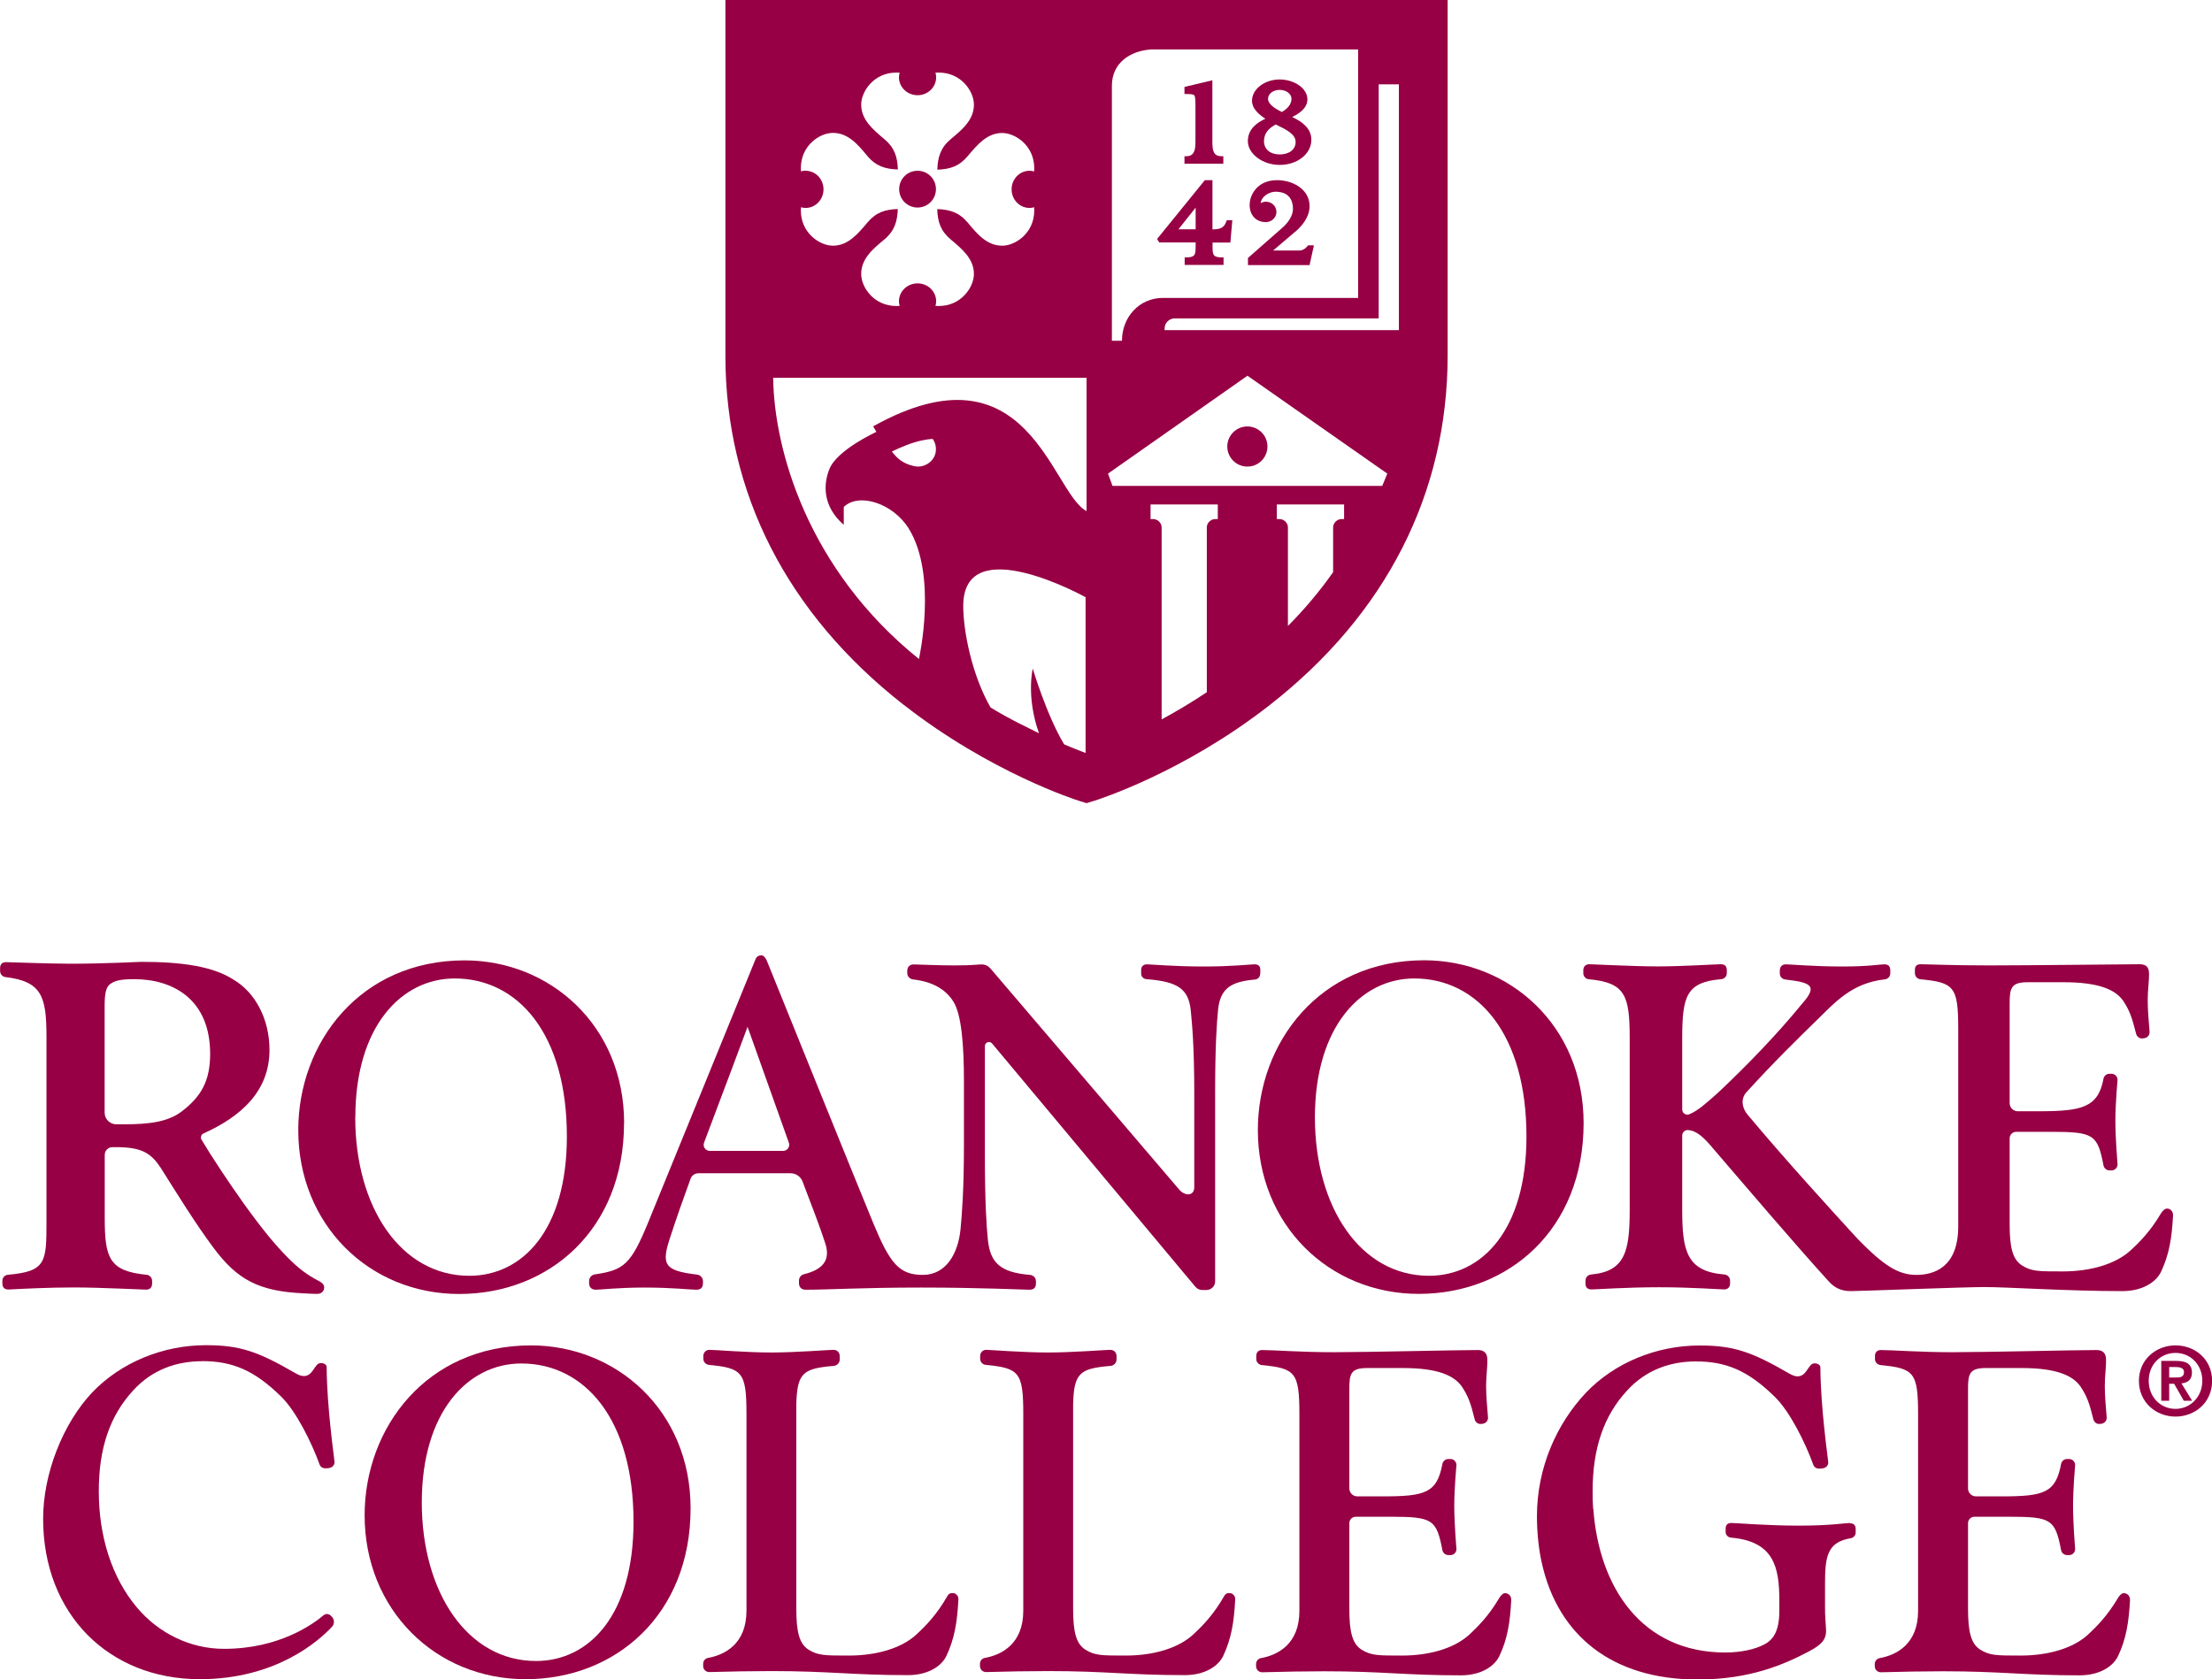 <?xml version="1.0" encoding="UTF-8"?>
<svg id="Layer_1" data-name="Layer 1" xmlns="http://www.w3.org/2000/svg" viewBox="0 0 223.67 169.83">
  <defs>
    <style>
      .cls-1 {
        fill: #970044;
      }
    </style>
  </defs>
  <g>
    <path class="cls-1" d="M7.52,130.21c2.65,0,6.8.22,7.25.22s.61-.28.61-.62v-.27c0-.31-.24-.58-.55-.61-3.79-.37-4.24-1.69-4.24-5.78v-6.35c0-.43.35-.78.78-.78h.36c2.62,0,3.54.61,4.52,2.09,1.58,2.5,3.49,5.61,5.28,8.01,2.45,3.32,4.63,4.49,9.26,4.69.45.03.87.05,1.28.05h.01c.32,0,.62-.17.69-.52.08-.42-.24-.63-.53-.78-1.23-.66-1.99-1.21-3.2-2.43-1.25-1.28-2.4-2.65-4.36-5.36-1.5-2.1-3.3-4.81-4.3-6.5-.14-.23-.04-.53.21-.64,3.72-1.68,6.66-4.22,6.66-8.44,0-3.11-1.42-5.8-3.65-7.12-2.07-1.33-5.18-1.79-9.32-1.79,0,0-3.97.19-7.09.19-2.37,0-6.11-.16-6.57-.16s-.61.27-.61.62v.28c0,.31.23.57.54.61,3.7.44,4.15,1.98,4.15,6.08v18.68c0,4.1-.05,5.01-3.9,5.35-.32.03-.56.29-.56.61v.26c0,.34.15.62.61.62s.02,0,.04,0c1.24-.07,4.05-.21,6.64-.21ZM10.58,101.73c0-1.33.16-1.89.54-2.19.44-.31.87-.51,2.45-.51,3.92,0,7.68,2.04,7.68,7.55,0,2.7-.87,4.3-2.89,5.84-1.36,1.02-3.16,1.29-5.83,1.29h-.77c-.65,0-1.18-.53-1.18-1.18v-10.78Z"/>
    <path class="cls-1" d="M63.11,113.6c0-9.92-7.54-16.47-16.13-16.47-10.57,0-16.82,8.34-16.82,17.17,0,9.53,7.15,16.57,16.27,16.57s16.67-6.55,16.67-17.27ZM35.93,113c0-9.18,4.65-14.04,10.05-14.04,6.4,0,11.34,5.61,11.34,15.98,0,9.48-4.5,14.09-9.86,14.09-6.9,0-11.54-6.9-11.54-16.03Z"/>
    <path class="cls-1" d="M144.01,97.12c-10.57,0-16.82,8.34-16.82,17.17,0,9.53,7.15,16.57,16.27,16.57s16.67-6.55,16.67-17.27c0-9.92-7.54-16.47-16.13-16.47ZM144.5,129.03c-6.9,0-11.54-6.9-11.54-16.03s4.65-14.04,10.05-14.04c6.4,0,11.34,5.61,11.34,15.98,0,9.48-4.5,14.09-9.86,14.09Z"/>
    <path class="cls-1" d="M127.44,98.47v-.38c0-.31-.13-.56-.58-.56s-2.21.22-5.16.22-5.35-.22-5.73-.22-.58.25-.58.56v.38c0,.29.23.54.53.56,3.18.24,4.24.99,4.48,3.1.15,1.47.36,3.79.36,8.4v9.56c0,.82-.85.94-1.48.27l-19.12-22.4c-.23-.27-.53-.42-.92-.42s-.86.1-2.68.1-3.72-.1-4.16-.1-.66.29-.66.64v.24c0,.33.26.6.59.64,1.97.22,3.3,1,4.08,2.25.81,1.29,1.06,4.39,1.06,7.98v6.48c0,4.6-.2,7.03-.35,8.6-.25,2.39-1.43,4.57-3.82,4.57s-3.32-1.19-4.98-5.19c-1.56-3.76-9.59-23.64-10.77-26.56-.09-.22-.3-.57-.54-.57h-.06c-.24,0-.45.14-.54.36l-10.9,26.73c-1.73,4.19-2.44,4.75-5.36,5.18-.33.05-.58.33-.58.66v.23c0,.37.21.66.68.66s2.25-.22,4.96-.22,4.65.22,5.19.22.68-.3.68-.66v-.21c0-.34-.26-.62-.6-.66-3.37-.4-3.65-1.01-2.66-3.93.62-1.9,1.29-3.79,2.01-5.77.12-.33.44-.55.8-.55h9.3c.54,0,1.03.33,1.22.83.96,2.53,1.73,4.5,2.29,6.23.62,1.85-.4,2.72-2.14,3.15-.3.07-.51.34-.51.64v.27c0,.37.22.66.68.66,2.29,0,5.78-.22,11.67-.22s10.46.22,10.96.22.65-.28.65-.63v-.24c0-.33-.26-.6-.6-.63-3.02-.25-4.02-1.23-4.26-3.56-.15-1.47-.3-3.9-.3-8.5v-11.09c0-.38.49-.55.73-.25l20.56,24.61c.17.2.43.32.7.32h.4c.49,0,.89-.39.89-.87v-19.03c0-4.65.15-6.93.3-8.5.24-2.08,1.27-2.79,3.72-3,.3-.02.53-.27.53-.56ZM79.17,116.4h-7.39c-.44,0-.74-.43-.59-.83,1.64-4.31,4.4-11.72,4.4-11.72l4.18,11.73c.14.4-.16.82-.59.82Z"/>
    <path class="cls-1" d="M160.67,99.04c3.68.34,4.12,1.64,4.12,5.98v17.3c0,4.18-.43,6.27-3.9,6.58-.32.03-.57.29-.57.61v.29c0,.34.14.61.61.61s3.53-.22,6.83-.22,6.15.22,6.57.22.61-.27.61-.61v-.29c0-.32-.25-.58-.57-.61-3.83-.31-4.27-2.38-4.27-6.58v-7.48c0-.32.28-.57.6-.55.63.05,1.29.43,2.21,1.5,4.21,4.9,8.41,9.84,12.01,13.81.57.63,1.24.98,2.22.98s11.36-.41,13.57-.41,8.38.41,13.88.41c2.11,0,3.45-.95,3.93-1.96.81-1.72,1.09-3.37,1.21-5.67.02-.34-.17-.65-.5-.71h-.04c-.28-.06-.55.26-.7.51-1.04,1.75-2.07,2.81-3.06,3.72-1.5,1.37-4.01,2.12-6.86,2.12-2.48,0-3.14,0-4.12-.61-.93-.61-1.24-1.77-1.24-4.15v-8.7c0-.36.3-.66.66-.66h3.56c4.28,0,4.67.28,5.27,3.4.06.29.31.5.6.5h.21c.34,0,.61-.27.61-.61,0,0-.22-2.61-.22-4.39s.22-4.16.22-4.16c0-.34-.28-.61-.61-.61h-.21c-.3,0-.55.21-.6.5-.55,2.93-2.21,3.29-6.57,3.29h-2.1c-.45,0-.82-.37-.82-.82v-10.12c0-1.52.16-2.11,1.81-2.11h3.67c3.57,0,5.23.77,6,1.88.61.92.87,1.59,1.31,3.34.08.31.38.51.69.46l.15-.02c.32-.05.54-.33.52-.65-.08-1.03-.19-2.13-.19-3.2s.16-2.02.13-2.75c-.02-.5-.21-.88-.95-.88s-11.48.12-15.18.12-6.41-.12-6.93-.12-.61.27-.61.61v.3c0,.31.24.58.55.61,3.41.33,3.83.73,3.83,5.01v19.98c0,4.15-2.45,4.91-4.23,4.91s-3.23-.86-5.94-3.64c-2.59-2.83-7.36-8.05-11.14-12.58-.56-.67-.71-1.59-.1-2.26,2.77-3.05,5.33-5.55,7.21-7.38,1.74-1.7,3.46-3.67,6.78-4.03.31-.03.55-.29.55-.61v-.3c0-.34-.13-.61-.61-.61s-1.49.22-4.26.22-5.29-.22-5.69-.22-.61.27-.61.61v.32c0,.31.23.56.53.6l.59.08c2.44.3,2.5.86.96,2.58-2.23,2.73-5.36,6.02-8.39,8.85-1.21,1.07-1.94,1.74-2.83,2.12-.34.15-.73-.1-.73-.48v-7.2c0-4.28.43-5.68,3.95-5.98.32-.03.56-.29.56-.61v-.29c0-.34-.13-.61-.61-.61s-3.88.22-6.36.22-6.52-.22-6.93-.22-.61.27-.61.61v.3c0,.32.24.58.56.61Z"/>
    <path class="cls-1" d="M53.7,136.07c-10.57,0-16.83,8.34-16.83,17.18,0,9.53,7.15,16.58,16.28,16.58s16.68-6.55,16.68-17.28c0-9.93-7.55-16.48-16.14-16.48ZM54.2,167.99c-6.9,0-11.55-6.9-11.55-16.04s4.65-14.05,10.06-14.05c6.4,0,11.35,5.61,11.35,15.99,0,9.48-4.5,14.1-9.86,14.1Z"/>
    <path class="cls-1" d="M152.32,161.13h-.04c-.28-.06-.55.26-.69.5-1.03,1.74-2.05,2.79-3.03,3.7-1.48,1.36-3.98,2.11-6.8,2.11-2.46,0-3.11,0-4.09-.6-.92-.6-1.23-1.76-1.23-4.13v-8.66c0-.36.29-.65.65-.65h3.53c4.24,0,4.63.27,5.23,3.38.06.29.31.49.6.5h.21c.34,0,.61-.27.61-.61,0,0-.22-2.59-.22-4.36s.22-4.14.22-4.14c0-.34-.27-.61-.61-.61h-.21c-.29,0-.54.21-.6.5-.55,2.92-1.7,3.28-6.03,3.28h-2.57c-.45,0-.81-.36-.81-.81v-10.07c0-1.51.15-2.1,1.79-2.1h3.64c3.54,0,5.18.77,5.95,1.88.61.92.87,1.58,1.3,3.32.08.31.37.5.68.45l.15-.02c.31-.05.54-.33.51-.65-.08-1.02-.19-2.12-.19-3.19s.16-2.01.12-2.73c-.02-.5-.27-.88-.94-.88-2.21,0-11.25.22-14.59.22s-6.05-.22-7.22-.22c-.44,0-.61.27-.61.61v.3c0,.31.24.57.55.61,3.39.33,3.81.72,3.81,4.98v19.88c0,3.32-2.13,4.46-3.89,4.78-.29.05-.49.31-.49.6v.22c0,.34.28.62.63.61,2.03-.06,4.41-.1,6.28-.1,5.89,0,8.18.41,13.8.41,2.09,0,3.42-.95,3.89-1.95.81-1.71,1.08-3.35,1.2-5.64.02-.34-.17-.65-.5-.7Z"/>
    <path class="cls-1" d="M124.39,161.13h-.04c-.22-.05-.43.06-.54.25-1.08,1.89-2.15,3-3.18,3.95-1.48,1.36-3.98,2.11-6.8,2.11-2.46,0-3.11,0-4.09-.6-.92-.6-1.23-1.76-1.23-4.13v-20.69c.08-3.21.71-3.61,3.8-3.88.33-.03.59-.31.59-.65v-.32c0-.36-.22-.65-.65-.65s-3.83.27-6.28.27-5.91-.27-6.25-.27-.61.27-.61.61v.3c0,.31.24.57.55.61,3.39.33,3.81.72,3.81,4.98v19.88c0,3.32-2.13,4.46-3.89,4.78-.29.05-.49.31-.49.6v.22c0,.34.28.62.63.61,2.03-.06,4.41-.1,6.28-.1,5.89,0,8.18.41,13.8.41,2.09,0,3.42-.95,3.89-1.95.81-1.73,1.09-3.38,1.21-5.71.02-.31-.2-.58-.5-.64Z"/>
    <path class="cls-1" d="M96.4,161.13h-.04c-.22-.05-.43.06-.54.25-1.08,1.89-2.15,3-3.18,3.95-1.48,1.36-3.98,2.11-6.8,2.11-2.46,0-3.11,0-4.09-.6-.92-.6-1.23-1.76-1.23-4.13v-20.69c.08-3.21.71-3.61,3.8-3.88.33-.03.59-.31.59-.65v-.32c0-.36-.22-.65-.65-.65s-3.83.27-6.28.27-5.64-.27-6.25-.27c-.34,0-.61.27-.61.61v.3c0,.31.24.57.55.61,3.39.33,3.81.72,3.81,4.98v19.88c0,3.32-2.13,4.46-3.89,4.78-.29.05-.49.31-.49.6v.22c0,.34.28.62.63.61,2.03-.06,4.41-.1,6.28-.1,5.89,0,8.18.41,13.8.41,2.09,0,3.42-.95,3.89-1.95.81-1.73,1.09-3.38,1.21-5.71.02-.31-.2-.58-.5-.64Z"/>
    <path class="cls-1" d="M187.07,154.03c-.43,0-1.94.27-5.19.27s-6.37-.27-6.81-.27-.58.26-.58.58v.32c0,.3.23.55.53.58,4.36.38,4.9,2.98,4.9,6.39v1.02c0,1.92-.54,2.87-1.48,3.37-.98.54-2.46.84-3.99.84-8.44,0-12.78-6.6-13.34-14.56h-.02c-.04-.57-.05-1.15-.05-1.73,0-4.34,1.11-7.65,3.51-10.23,1.88-2.05,4.33-2.92,6.93-2.92,3.08,0,5.29.95,7.94,3.54,1.56,1.49,3.15,4.73,3.93,6.9.15.41.51.41.74.4.23-.01.32-.05.32-.05.3-.07.5-.36.45-.66-.13-.93-.39-3.19-.54-4.85-.2-2.25-.25-3.9-.25-4.68,0-.28-.34-.4-.51-.4h-.11c-.6,0-.74,1.31-1.67,1.31-.26,0-.48-.07-.87-.29-3.81-2.21-5.63-2.83-9.05-2.83-4.38,0-8.61,1.75-11.5,4.78-2.93,3.11-4.95,7.54-4.95,12.5,0,1.68.19,3.48.54,4.92,1.64,7.05,6.99,11.58,15.7,11.58,5.37,0,8.83-1.56,11.26-2.84,1.26-.67,1.8-1.19,1.73-2.26-.05-.93-.1-1.22-.1-2.29v-2.28c0-2.77.22-4.22,2.61-4.62.28-.05.49-.29.49-.57v-.36c0-.32-.15-.58-.58-.58Z"/>
    <path class="cls-1" d="M20.44,137.66c3.08,0,5.29.95,7.94,3.54,1.56,1.49,3.15,4.74,3.93,6.9.15.41.51.41.74.4.23-.01.32-.05.32-.05.3-.07.5-.36.45-.66-.13-.93-.39-3.19-.54-4.85-.2-2.25-.25-3.9-.25-4.68,0-.28-.34-.4-.51-.4h-.11c-.6,0-.74,1.31-1.67,1.31-.26,0-.48-.07-.87-.29-3.81-2.21-5.63-2.83-9.05-2.83-4.38,0-8.61,1.76-11.5,4.78-2.98,3.17-4.96,8.24-4.96,12.77,0,9.65,6.65,16.23,15.84,16.23,7.7,0,12.02-3.86,13.37-5.3.27-.29.26-.74-.02-1.02l-.12-.12c-.19-.19-.5-.2-.71-.03-1.06.9-4.49,3.4-10.07,3.4-3.45,0-6.65-1.61-8.81-4.19-2.5-2.97-3.85-7.12-3.85-11.75,0-4.34,1.11-7.65,3.51-10.23,1.88-2.05,4.33-2.92,6.93-2.92Z"/>
    <g>
      <path class="cls-1" d="M214.88,161.13h-.04c-.28-.06-.55.26-.69.5-1.03,1.74-2.05,2.79-3.03,3.7-1.48,1.36-3.98,2.11-6.8,2.11-2.46,0-3.11,0-4.09-.6-.92-.6-1.23-1.76-1.23-4.13v-8.66c0-.36.29-.65.65-.65h3.53c4.24,0,4.63.27,5.23,3.38.06.29.31.49.6.5h.21c.33,0,.61-.27.61-.61,0,0-.21-2.59-.21-4.36s.21-4.14.21-4.14c0-.34-.27-.61-.61-.61h-.21c-.29,0-.54.21-.6.5-.55,2.92-1.7,3.28-6.03,3.28h-2.57c-.45,0-.81-.36-.81-.81v-10.07c0-1.51.15-2.1,1.79-2.1h3.64c3.54,0,5.18.77,5.95,1.88.61.92.87,1.58,1.3,3.32.08.31.37.5.68.45l.15-.02c.31-.05.54-.33.51-.65-.08-1.02-.19-2.12-.19-3.19s.16-2.01.12-2.73c-.02-.5-.27-.88-.94-.88-2.21,0-11.25.22-14.59.22s-6.05-.22-7.22-.22c-.44,0-.61.27-.61.61v.3c0,.31.24.57.55.61,3.39.33,3.81.72,3.81,4.98v19.88c0,3.32-2.13,4.46-3.89,4.78-.29.05-.49.31-.49.6v.22c0,.34.28.62.63.61,2.03-.06,4.41-.1,6.28-.1,5.89,0,8.18.41,13.8.41,2.09,0,3.42-.95,3.89-1.95.81-1.71,1.08-3.35,1.21-5.64.02-.34-.17-.65-.5-.7Z"/>
      <g>
        <path class="cls-1" d="M219.98,136.07c-1.95,0-3.7,1.41-3.7,3.59s1.74,3.61,3.7,3.61,3.7-1.41,3.7-3.61-1.74-3.59-3.7-3.59ZM219.98,142.49c-1.51,0-2.71-1.19-2.71-2.84s1.2-2.82,2.71-2.82,2.71,1.18,2.71,2.82-1.22,2.84-2.71,2.84Z"/>
        <path class="cls-1" d="M221.64,138.83c0-.88-.57-1.19-1.58-1.19h-1.52v4.03h.8v-1.72h.5l.98,1.72h.84l-1.08-1.76c.6-.05,1.06-.34,1.06-1.08ZM219.34,139.32v-1.06h.67c.37,0,.83.07.83.5,0,.49-.34.56-.79.56h-.71Z"/>
      </g>
    </g>
  </g>
  <path class="cls-1" d="M132.21,24.88s-.31.46-.84.46h-2.64l2.1-1.79c.07-.05,1.59-1.17,1.59-2.7,0-1.71-1.7-2.63-3.29-2.63-1.08,0-1.73.44-2.08.82-.44.46-.69,1.08-.69,1.7,0,1.01.65,1.72,1.6,1.72h.06c.58,0,1.05-.47,1.05-1.03s-.47-1.03-1.05-1.03c-.2,0-.38.05-.55.15.03-.24.14-.43.25-.56.29-.36.81-.6,1.28-.6.65,0,1.74.23,1.74,1.75,0,.61-.42,1.34-1.09,1.91l-3.46,3.04v.72h6.23l.44-2h-.59s-.06.09-.06.09Z"/>
  <path class="cls-1" d="M120.9,24.53s0,.09,0,.14c0,.57.01.98-.18,1.17-.13.13-.37.19-.74.19h-.19v.76h3.93v-.76h-.19c-.38,0-.62-.06-.74-.18-.19-.19-.19-.61-.18-1.2v-.12h1.8l.2-2.26h-.56l-.05.13c-.24.7-.69.79-1.4.8v-4.98h-.77l-4.83,5.95.22.35h3.67ZM120.9,21v2.19h-1.74l1.74-2.19Z"/>
  <path class="cls-1" d="M92.78,20.99c1.03,0,1.86-.83,1.86-1.86s-.83-1.86-1.86-1.86-1.86.83-1.86,1.86.83,1.86,1.86,1.86Z"/>
  <path class="cls-1" d="M126.18,14.28c0,1.28,1.5,2.4,3.21,2.4,1.8,0,3.21-1.12,3.21-2.54,0-1.24-1.06-1.88-1.94-2.31.75-.36,1.54-.91,1.54-1.79,0-1.08-1.29-2-2.81-2s-2.79.97-2.79,2.15c0,.77.62,1.34,1.35,1.82-.84.39-1.77,1.03-1.77,2.26ZM129.39,9.09c.67,0,1.2.4,1.2.9,0,.68-.58,1.11-.98,1.34-.7-.36-1.39-.79-1.39-1.34,0-.51.52-.9,1.18-.9ZM128.99,12.59l.13.06c.93.45,1.89.92,1.89,1.7s-.66,1.27-1.62,1.27-1.58-.54-1.58-1.34c0-.88.56-1.34,1.18-1.69Z"/>
  <path class="cls-1" d="M91.34,71.25c8.77,6.87,17.45,9.65,17.82,9.76l.71.22.71-.22c.37-.11,9.05-2.85,17.82-9.71,11.76-9.19,17.98-21.41,17.98-35.34V0h-73.03v35.97c0,13.86,6.22,26.06,17.98,35.28ZM123.15,52.5h-.29c-.41,0-.83.38-.83.83v16.68c-1.59,1.06-3.13,1.97-4.57,2.75v-19.43c0-.45-.42-.83-.83-.83h-.29v-1.48s6.8,0,6.8,0v1.48ZM135.92,52.5h-.29c-.41,0-.83.38-.83.83v4.54c-1.33,1.89-2.85,3.71-4.57,5.44v-9.98c0-.45-.41-.83-.83-.83h-.29v-1.48s6.8,0,6.8,0v1.48ZM139.41,8.53h2.04v24.86h-23.69v-.16c0-.57.46-1.03,1.03-1.03h20.62V8.53ZM112.43,8.68c0-2.3,1.81-3.53,3.96-3.68h20.94s0,25.13,0,25.13h-19.74c-2.39,0-4.14,1.94-4.14,4.33h-1.02V8.68ZM126.14,38l14.14,9.9-.51,1.24h-27.28l-.45-1.24,14.1-9.9ZM94.59,45.84c-.23.96-1.26,1.52-2.18,1.3-1.14-.27-1.65-.75-2.23-1.47,0,0,1.1-.56,2.22-.91,1.12-.35,1.91-.37,1.91-.37.29.4.4.93.28,1.46ZM109.78,76.16c-.84-.34-1.29-.49-2.18-.88-1.78-2.96-3.17-7.66-3.17-7.66,0,0-.69,2.83.63,6.54-.91-.47-2.88-1.36-4.9-2.61-1.88-3.28-2.76-7.7-2.76-10.27,0-7.75,12.37-.88,12.37-.88v15.76ZM81.46,17.26c-.16,0-.31.02-.47.07,0-.11-.01-.22-.01-.33,0-2.29,1.91-3.56,3.24-3.56,1.54,0,2.53,1.18,3.48,2.33.87,1.04,1.83,1.33,3.09,1.37-.05-1.31-.34-2.21-1.38-3.08-1.14-.96-2.33-1.95-2.33-3.48,0-1.32,1.27-3.24,3.56-3.24.11,0,.22,0,.33.01-.04.15-.07.31-.07.47,0,1,.84,1.81,1.88,1.81s1.88-.81,1.88-1.81c0-.16-.02-.31-.07-.47.11,0,.22-.01.33-.01,2.29,0,3.56,1.91,3.56,3.24,0,1.54-1.18,2.53-2.33,3.48-1.04.87-1.33,1.83-1.37,3.1,1.31-.05,2.21-.34,3.08-1.38.96-1.14,1.95-2.33,3.48-2.33,1.32,0,3.24,1.27,3.24,3.56,0,.11,0,.22-.01.33-.15-.04-.31-.07-.47-.07-1,0-1.81.84-1.81,1.88s.81,1.88,1.81,1.88c.16,0,.31-.02.47-.07,0,.11.01.22.01.33,0,2.29-1.91,3.56-3.24,3.56-1.54,0-2.53-1.18-3.48-2.33-.87-1.04-1.83-1.33-3.09-1.37.05,1.31.34,2.21,1.38,3.08,1.14.96,2.33,1.95,2.33,3.48,0,1.32-1.27,3.24-3.56,3.24-.11,0-.22,0-.33-.01.05-.15.07-.31.07-.47,0-1-.84-1.81-1.88-1.81s-1.88.81-1.88,1.81c0,.16.02.31.07.47-.11,0-.22.01-.33.01-2.29,0-3.56-1.91-3.56-3.24,0-1.54,1.18-2.53,2.33-3.48,1.04-.87,1.33-1.83,1.37-3.09-1.31.05-2.21.34-3.08,1.38-.96,1.14-1.95,2.33-3.48,2.33-1.32,0-3.24-1.27-3.24-3.56,0-.11,0-.22.01-.33.15.05.31.07.47.07,1,0,1.81-.84,1.81-1.88s-.81-1.88-1.81-1.88ZM109.87,38.22v13.47c-3.57-1.85-5.86-17.34-21.58-8.57l.33.56s-3.96,1.8-4.75,3.75c-.65,1.6-.67,3.81,1.45,5.65v-1.81c1.55-1.49,5-.35,6.57,2.19,2.94,4.74,1.03,13.19,1.03,13.19-11.26-9.06-14.65-21.19-14.74-28.44h31.7Z"/>
  <path class="cls-1" d="M123.7,15.8h-.19c-.28,0-.49-.07-.63-.21-.3-.3-.29-.91-.29-1.45v-6.02s-2.82.67-2.82.67v.72h.19c.44,0,.69.02.79.12.13.13.13.55.13,1.23v3.06s0,.2,0,.2c0,.48.02,1.13-.3,1.46-.14.15-.35.22-.62.22h-.19v.76h3.93v-.76Z"/>
  <path class="cls-1" d="M126.13,47.19c1.12,0,2.03-.91,2.03-2.03s-.91-2.03-2.03-2.03-2.03.91-2.03,2.03.91,2.03,2.03,2.03Z"/>
</svg>